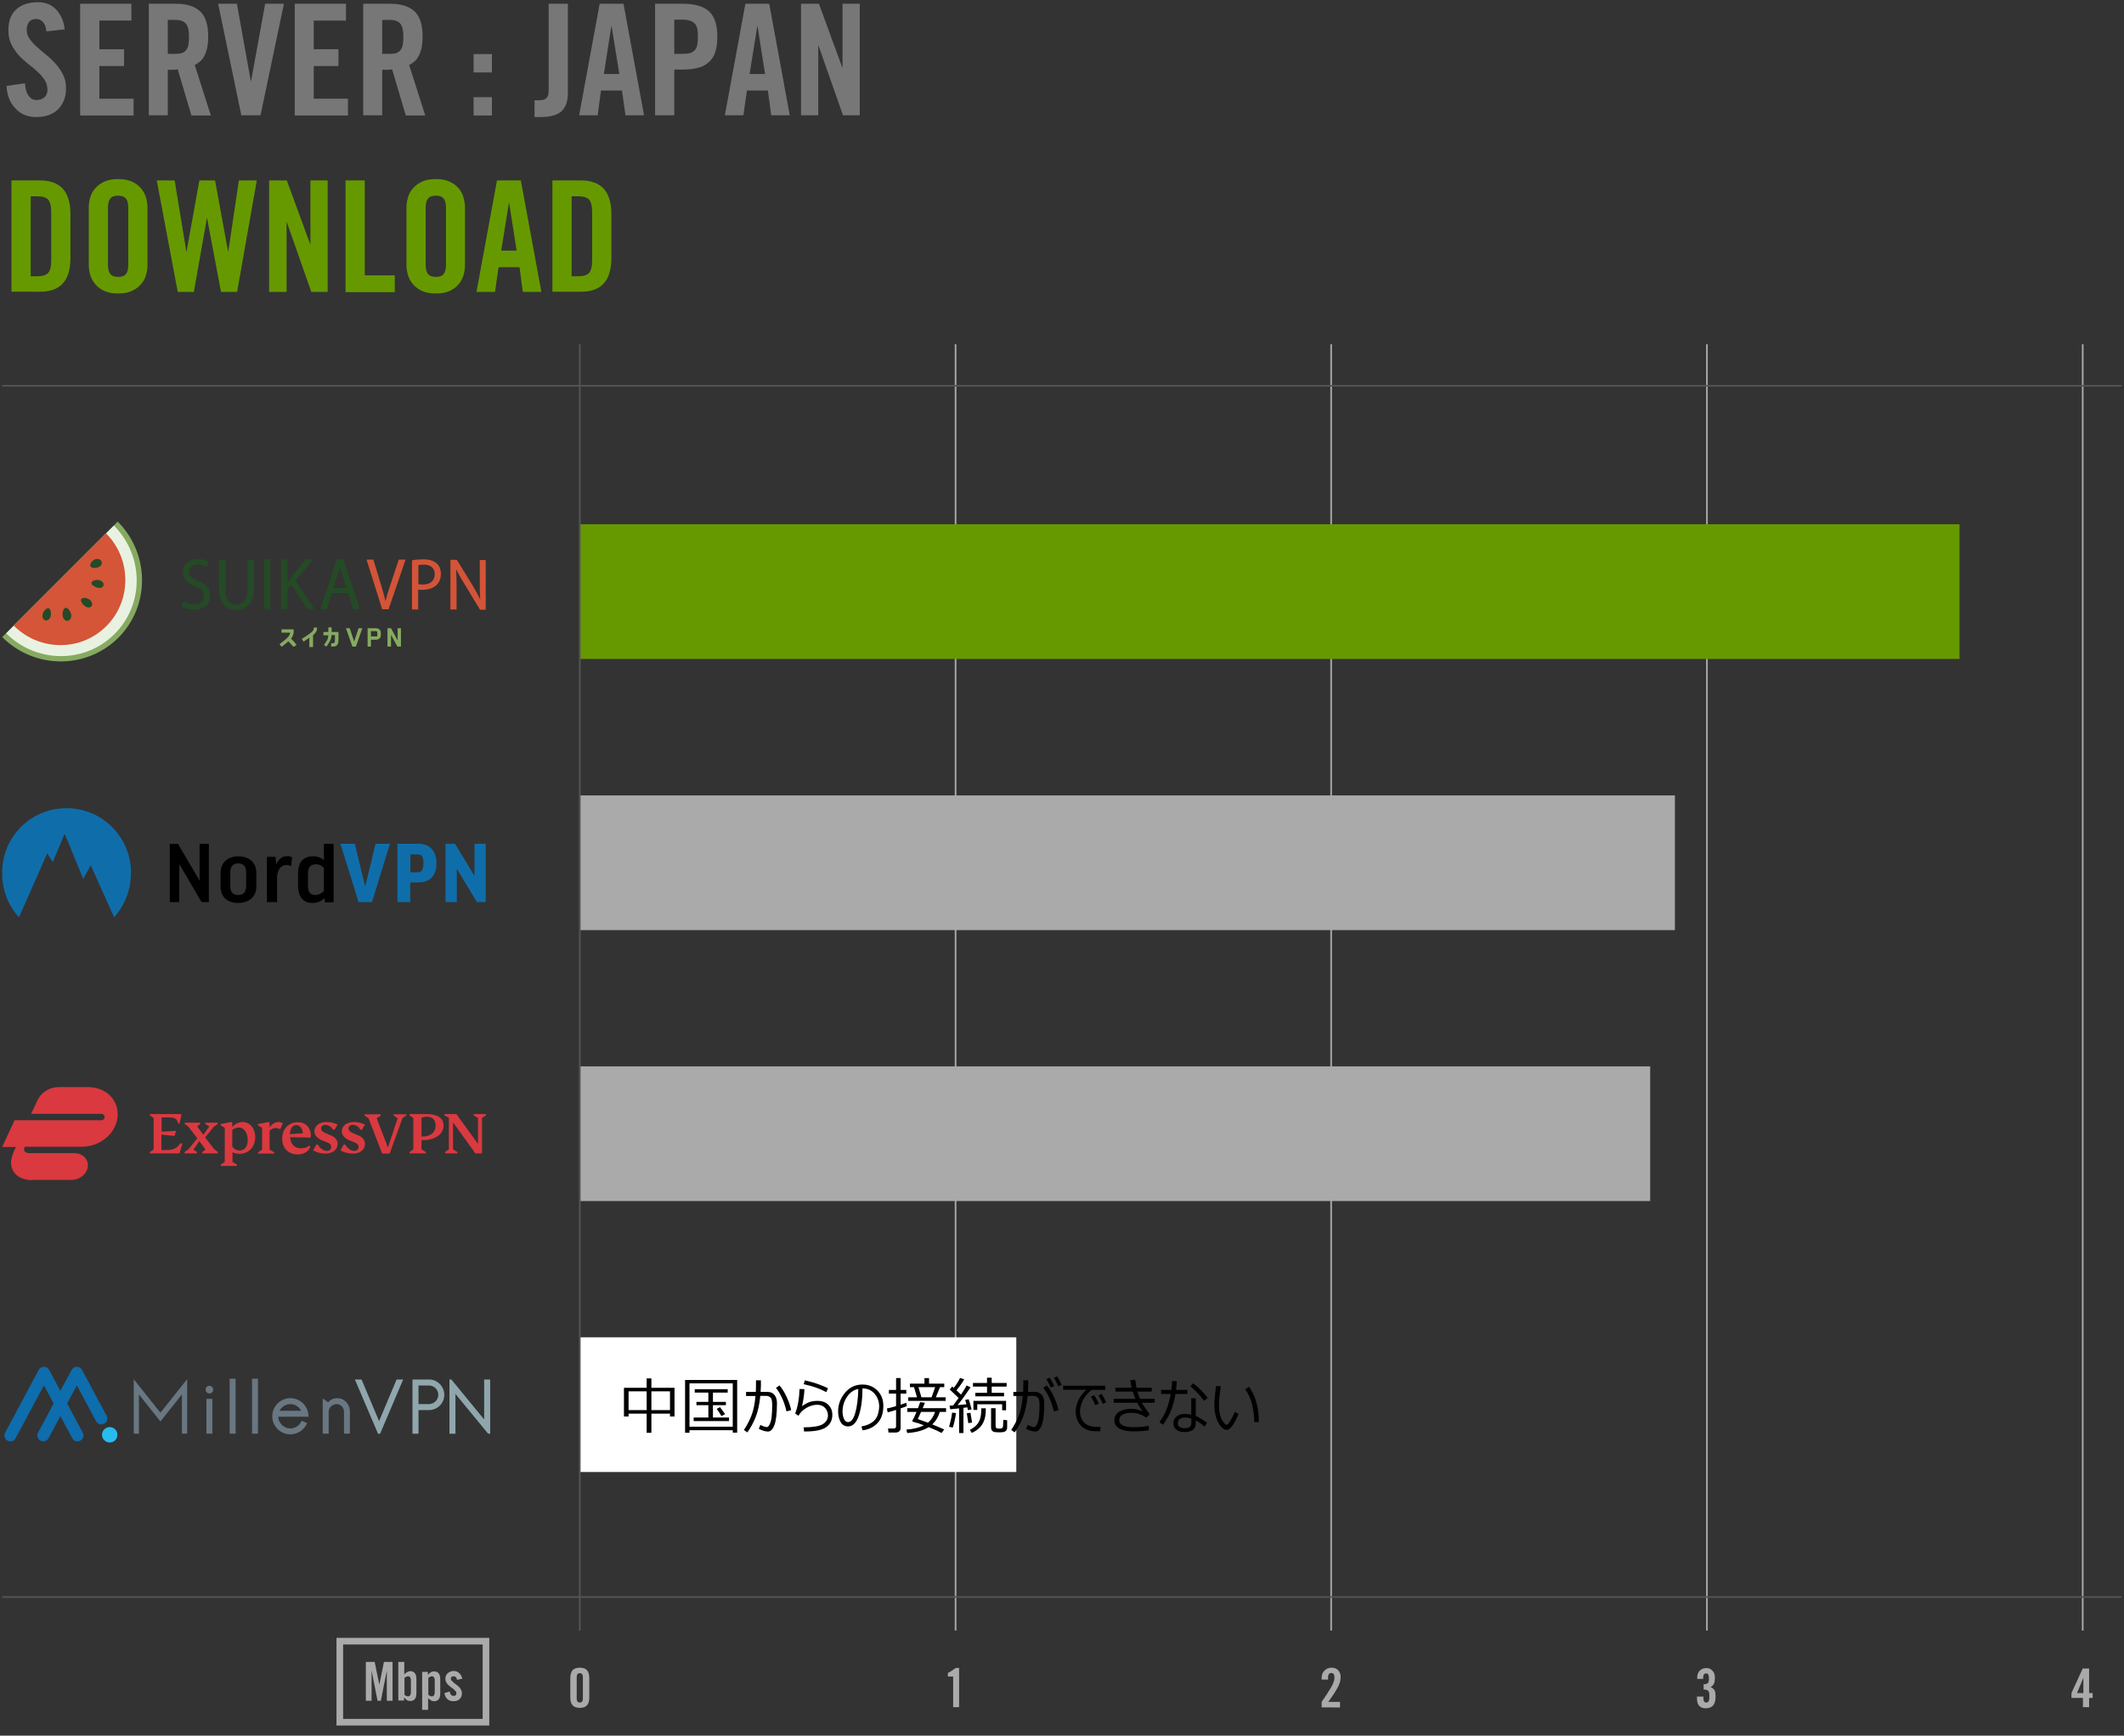 <?xml version="1.0" encoding="utf-8"?>
<!-- Generator: Adobe Illustrator 16.0.0, SVG Export Plug-In . SVG Version: 6.00 Build 0)  -->
<!DOCTYPE svg PUBLIC "-//W3C//DTD SVG 1.1//EN" "http://www.w3.org/Graphics/SVG/1.1/DTD/svg11.dtd">
<svg version="1.1" id="图层_1" xmlns="http://www.w3.org/2000/svg" xmlns:xlink="http://www.w3.org/1999/xlink" x="0px" y="0px"
	 width="962px" height="786px" viewBox="0 0 962 786" enable-background="new 0 0 962 786" xml:space="preserve">
<rect x="0" y="0" width="962" height="786" fill="#333333" stroke="none"/>
<path fill="#DA3940" d="M82.6,517.9l-1.3,4.398H67.9v-0.6l1.7-1.2v-14.2l-1.7-1.2v-0.6h14l0.3,0.3l-0.9,4h-0.6
	c-0.6-2.5-1.4-2.8-5.5-2.8h-2v6.5l6.4-0.4l0.1,0.102l-0.6,2.1l-0.2,0.101l-5.8-0.601v7h1.8c3.3,0,5-0.5,6.8-3.1L82.6,517.9z
	 M220,505.1l-1.7,1.2v15.8l-0.2,0.2h-2.8l-10.1-14v12.2l2,1.2v0.6h-5.6v-0.6l1.7-1.2v-14.3l-2-1.1V504.5h5.4l9.8,13.5v-11.7l-2-1.2
	v-0.6h5.6v0.6H220z M190.9,520.5l2,1.2v0.6h-7.4v-0.6l1.7-1.2v-14.2l-1.7-1.2v-0.6h7.5c5.2,0,7.9,1.8,7.9,5.2
	c0,3.898-3.8,6.6-9.4,6.6c-0.3,0-0.5,0-0.6,0V520.5z M184.1,505.1l-1.8,1.2l-5.8,16.102h-3.4l-6.2-16l-1.8-1.2V504.6h7.3v0.602
	l-1.8,1.2l5,13h0.2l4.3-13l-1.8-1.2V504.6h5.8V505.1z M190.9,514.7c4,0.1,6.4-1.8,6.4-5c0-2.602-1.4-4-4.1-4c-0.8,0-1.6,0.2-2.3,0.5
	V514.7L190.9,514.7z M115.6,514.9c0,4.5-3,7.6-7.1,7.6c-1.2,0-2.2-0.3-3.2-0.7v4.4l2,1.2v0.6H100v-0.6l1.8-1.2v-15.5l-1.8-1V509
	l4.7-0.9l0.5,0.302v2c1.1-1.4,2.9-2.302,4.7-2.302C113.2,508.1,115.6,511,115.6,514.9 M127,511.2h-0.6c-0.5-0.3-0.9-0.4-1.4-0.4
	c-1,0-2,0.4-2.9,1.2v8.6l2.1,1.2v0.602h-7.3V521.8l1.8-1.2V510.7l-1.8-1V509l4.7-0.9l0.5,0.302v2.198c0.9-1.5,2.5-2.5,4.1-2.5
	c0.7,0,1.4,0.2,1.9,0.602L127,511.2z M137.7,515.1c-1.9,0-4-0.1-6.3-0.1c0.3,3.2,2,5,4.9,5c1.7,0,2.8-0.4,3.7-1.2l0.6,0.5
	c-0.9,2.2-3,3.5-5.8,3.5c-4.2,0-7-2.898-7-7.2c0-4.198,2.8-7.398,7-7.398c2,0,3.4,0.6,4.5,1.8c1,1.2,1.6,2.8,1.5,4.8l-0.4,0.4
	C139.8,515.1,138.9,515.1,137.7,515.1 M143.3,518.3h0.6c1.1,1.8,2.7,2.9,4.1,2.9c1.2,0,2-0.7,2-1.7c0-1.2-0.7-1.8-2.4-2.4l-1.3-0.5
	c-2.4-0.898-3.9-2.398-3.9-4.3c0-2.398,2.2-4.2,5.5-4.2c1.9,0,3.7,0.5,5,1.2l-1.4,2.3h-0.6c-0.9-1.398-2.1-2.198-3.5-2.198
	c-1.2,0-2,0.698-2,1.6c0,1,0.7,1.6,2.9,2.5l1.4,0.6c2.2,0.802,3.2,2.2,3.2,3.9c0,2.7-2.2,4.4-5.5,4.4c-2,0-4.1-0.5-5.6-1.5
	L143.3,518.3z M155.7,518.3h0.6c1.1,1.8,2.7,2.9,4.1,2.9c1.2,0,2-0.7,2-1.7c0-1.2-0.7-1.8-2.4-2.4l-1.3-0.5
	c-2.4-0.898-3.9-2.398-3.9-4.3c0-2.398,2.2-4.2,5.5-4.2c1.9,0,3.7,0.5,5,1.2l-1.4,2.3h-0.6c-0.9-1.398-2.1-2.198-3.5-2.198
	c-1.2,0-2,0.698-2,1.6c0,1,0.7,1.6,2.9,2.5l1.4,0.6c2.2,0.802,3.2,2.2,3.2,3.9c0,2.7-2.2,4.4-5.5,4.4c-2,0-4.1-0.5-5.6-1.5
	L155.7,518.3z M92.9,515.1l4.2,5.4l1.6,1.2v0.6h-7.1v-0.6l1.5-1.102l-2.8-3.898l-2.7,3.898l1.6,1.102v0.6h-5.6v-0.6l1.7-1.2l4.1-5
	l-4.1-5.3l-1.6-1.2v-0.6h7v0.6l-1.4,1.1l2.8,3.802l2.7-3.802L93,509v-0.6h5.6v0.6l-1.7,1.2L92.9,515.1z M137.2,513.2
	c-0.3-2.5-1.5-3.7-3-3.7c-1.7,0-2.8,1.7-2.9,4.1L137.2,513.2z M112.2,516.4c0-3.102-1.5-5.802-4-5.802c-1,0-2,0.302-3,1.102v7.5
	c0.8,1.2,2,1.8,3.5,1.8C110.8,520.9,112.2,519.2,112.2,516.4 M14.6,534.4c-5.9,0-9.6-3.302-9.6-7.9c0-1.5,0.4-3.4,2.2-7.1H1
	L6.6,507.3h39.3c0.9,0,1.5-0.7,1.5-1.398c0-0.802-0.6-1.5-1.5-1.5H14.1l2.8-6c1.7-3.7,5.5-6.102,9.6-6.102h13.4
	c7.7,0,13.4,5.3,13.4,12.2c0,8.2-7.5,14.8-16.3,14.8H11.2c-0.8,1.602,0.1,2.9,2,2.9h20.6c3.4,0,6,2.399,6,5.5c0,3.5-3.4,6.6-7.3,6.6
	H14.6V534.4z"/>
<g>
	<path d="M80.6,382.1l9.8,16.7v-16.7h4.2v26.4h-3.3l-10.1-17.2v17.2h-4.3v-26.4H80.6L80.6,382.1z M116.1,401.5
		c0,4.1-2.8,7.4-8.2,7.4s-8-3.2-8-7.4v-6.3c0-4.1,2.8-7.4,8-7.4c5.4,0,8.2,3.2,8.2,7.4V401.5L116.1,401.5z M104.3,401.2
		c0,2.8,1.2,4.1,3.6,4.1c2.5,0,3.6-1.5,3.6-4.1V395.1c0-2.6-1.1-4.1-3.6-4.1s-3.6,1.5-3.6,4.1V401.2L104.3,401.2z M131.8,392.3
		c-0.6-0.4-1.2-0.6-1.9-0.6c-2.6,0-4.1,1.899-4.4,5.2v11.6h-4.6V388h3.9l0.3,3.4c1.2-2.6,2.9-3.7,5-3.7c0.8,0,1.5,0.1,2.2,0.6
		L131.8,392.3z M146.7,389.5v-7.4h4.4v26.5h-3.9l-0.3-1.898c-1.4,1.5-3.5,2.3-5.5,2.199c-4.1,0-6.4-3-6.4-7.699v-5.7
		c0-4.8,2.2-7.7,6.6-7.7C143.5,387.7,145.3,388.3,146.7,389.5L146.7,389.5z M146.7,393.2c-0.8-1.2-2.3-1.9-3.7-1.8
		c-2.4,0-3.5,1.4-3.5,4.3v5.5c0,2.8,1.1,4.1,3.3,4.1c1.5,0,2.9-0.7,3.9-1.899V393.2z"/>
	<path fill="#0F6EAA" d="M168.5,408.5h-6.1l-8.2-26.4h6.5l4.7,19.4l4.7-19.4h6.5L168.5,408.5L168.5,408.5z M180,382.1v26.4h5.8v-8.9
		h4c5,0,7.9-3.3,7.9-8.7c0-5.5-3-8.8-8.3-8.8H180L180,382.1z M189.2,395h-3.3v-8.1h3.3c1.8,0,2.6,1.1,2.6,4S191,395,189.2,395
		L189.2,395L189.2,395z M214.9,396.7v-14.6h5.1v26.4h-4l-9.1-15.1v15.1h-5.1v-26.4h4.3L214.9,396.7z M23.9,390.4l5.4-12.9l8.4,20.5
		l3.4-6.2L51.7,415.4c4.8-5.5,7.6-12.5,7.6-19.9c0.3-15.9-12.6-29.3-28.7-29.5C14.5,365.7,1.3,378.4,1,394.5v1.1
		C1,402.9,3.6,409.9,8.6,415.4l12.8-29L23.9,390.4L23.9,390.4z"/>
</g>
<g>
	<path fill="#244A26" d="M87.8,276.1c-2,0-4.2-0.6-5.4-1.4l-0.1-0.1l0.8-2.4l0.2,0.2c1.3,0.8,3,1.3,4.6,1.3c2.8,0,4.5-1.4,4.5-3.7
		c0-2.1-1.1-3.3-3.9-4.4c-3.8-1.4-5.7-3.6-5.7-6.4c0-3.6,2.9-6,7-6c2.7,0,4.2,0.8,4.6,1.1l0.2,0.1l-0.9,2.4l-0.2-0.2
		c-0.7-0.5-2.1-1-3.8-1c-2.8,0-4,1.6-4,3.2c0,1.9,1,3,4.1,4.3c3.9,1.6,5.5,3.6,5.5,6.7C95.3,273.6,92.3,276.1,87.8,276.1z"/>
	<path fill="#244A26" d="M106.8,276.2c-2.8,0-7.6-1.2-7.6-9.3v-13.5h2.9V267c0,4.4,1.7,6.8,4.9,6.8c3.3,0,5.1-2.4,5.1-6.8v-13.6h2.9
		v13.4C114.8,275,109.8,276.2,106.8,276.2z"/>
	<rect x="119.5" y="253.3" fill="#244A26" width="2.9" height="22.5"/>
	<path fill="#244A26" d="M139.1,275.8l-7.1-10.9l-1.8,2.1v8.8h-2.9v-22.5h2.9v10.4c0.5-0.7,1-1.4,1.4-1.9l6.8-8.5h3.5l-8,9.6
		l8.5,12.9H139.1z"/>
	<path fill="#244A26" d="M160,275.8l-2.4-7.2h-7.3l-2.3,7.2h-2.9l7.4-22.5h3.1l7.4,22.5H160z M157,266.3l-2.1-6.2
		c-0.4-1.2-0.7-2.4-1-3.4c-0.3,1.1-0.6,2.2-0.9,3.3l-2.1,6.3H157L157,266.3z"/>
	<path fill="#D35438" d="M173.1,275.9l-7.1-22.5h3.1l3.4,11.2c0.7,2.3,1.5,5,2.1,7.6c0.5-2.1,1.2-4.5,2.3-7.6l3.7-11.2h3.1
		l-7.7,22.5H173.1z"/>
	<path fill="#D35438" d="M186.6,275.9v-22.2h0.2c1.6-0.3,3.3-0.4,5-0.4c7.2,0,7.9,4.6,7.9,6.5c0,5.4-4.3,7.3-8.3,7.3
		c-0.8,0-1.4,0-2-0.1v9h-2.8V275.9L186.6,275.9z M189.4,264.5c0.5,0.1,1.2,0.2,2.1,0.2c3.4,0,5.4-1.7,5.4-4.7c0-2.7-1.8-4.3-5-4.3
		c-1.2,0-2,0.1-2.4,0.2v8.6H189.4z"/>
	<path fill="#D35438" d="M217.3,275.9l-7.1-11.7c-1.3-2.1-2.6-4.3-3.6-6.5c0.1,2.4,0.2,4.8,0.2,8.3v10H204v-22.5h2.9l7.2,11.7
		c1.2,2,2.4,4.1,3.4,6.3c-0.2-2.8-0.2-5.2-0.2-8.1v-9.8h2.7v22.5h-2.7V275.9z"/>
	<g>
		<path fill="#86AA61" d="M1,288.5c14.6,14.6,38.1,14.7,52.6,0.3c14.4-14.4,14.3-38-0.3-52.6L1,288.5z"/>
		<path fill="#E9F2E1" d="M2.8,286.8c13.6,13.6,35.6,13.8,49.1,0.3s13.3-35.4-0.3-49.1L2.8,286.8z"/>
		<path fill="#D45538" d="M6.2,283.3c11.7,11.7,30.5,11.8,42,0.2c11.5-11.5,11.4-30.4-0.2-42L6.2,283.3z"/>
		<path fill="#244A26" d="M37.3,273.3c-0.3-0.7-1.1-1.4-0.3-2.2c0.8-0.8,3.6-0.1,4.3,1.2c0.6,1,0.7,2-0.3,2.6
			C39.9,275.5,38.3,274.7,37.3,273.3z"/>
		<path fill="#244A26" d="M28.5,276.9c0.3-0.7,0.4-1.8,1.6-1.6c1.1,0.1,2.6,2.8,2.1,4.3c-0.4,1.1-1.1,1.8-2.4,1.4
			C28.6,280.5,28,278.7,28.5,276.9z"/>
		<path fill="#244A26" d="M20.3,276.3c0.6-0.4,1.1-1.3,2-0.7c1,0.7,1.1,3.8-0.1,4.8c-0.9,0.7-1.8,0.9-2.6-0.2
			C18.9,279.2,19.2,277.5,20.3,276.3z"/>
		<path fill="#244A26" d="M42.8,265.6c-0.6-0.5-1.6-0.8-1.3-1.8c0.2-1,2.9-1.7,4.2-0.8c1,0.6,1.6,1.5,1,2.5
			C46.2,266.4,44.4,266.5,42.8,265.6z"/>
		<path fill="#244A26" d="M43,257.2c-0.8-0.1-1.7,0.1-2.1-1c-0.3-1.1,1.5-3.1,3-3.1c1.2,0,2.1,0.5,2.2,1.8
			C46.2,256.2,44.7,257.1,43,257.2z"/>
	</g>
	<g>
		<path fill="#86AA61" d="M132.6,292.6c-0.3-0.4-0.9-1.1-2-2.2c-0.7,0.7-1.6,1.4-2.8,2.3l-0.3,0.2l-0.9-1.2l0.3-0.2
			c3.6-2.7,4.4-3.7,4.5-5h-3.9V285h5.5v1.1c0,1.2-0.4,2.1-1.2,3.1c1.2,1.2,1.9,2,2.2,2.4l0.3,0.4l-1.2,0.9L132.6,292.6z"/>
		<path fill="#86AA61" d="M140.1,293.1v-4.3c-0.5,0.3-1.1,0.7-1.8,1.2l-0.8,0.6l-0.8-1.3l1.1-0.7c2.8-1.8,4.3-2.8,4.3-4v-0.4h1.5
			v0.4c0,1.1-0.5,2-1.8,3v5.4h-1.7V293.1z"/>
		<path fill="#86AA61" d="M146.7,292.1l0.3-0.4c1.4-2.1,1.6-2.5,1.7-4h-2.2v-1.5h2.2v-2.1h1.5v2.1h3.1v3.4c0,0.9-0.1,1.3-0.2,1.7
			c-0.4,1.4-1.5,1.5-2.7,1.5H150v-1.5h0.4c1,0,1.1-0.2,1.2-0.5c0.1-0.2,0.1-0.5,0.1-1.3v-1.9h-1.6c0,1.9-0.5,2.5-1.9,4.7l-0.3,0.5
			L146.7,292.1z"/>
		<polygon fill="#86AA61" points="159.6,292.8 156.7,284.5 158.4,284.5 160.4,290.5 162.4,284.5 164.1,284.5 161.2,292.8 		"/>
		<path fill="#86AA61" d="M166.5,292.8v-8.3h3.7c1.4,0,2.3,0.8,2.3,2.1v0.9c0,1.3-0.8,2.2-2.3,2.2H168v3.1H166.5L166.5,292.8z
			 M170.2,288.3c0.5,0,0.7-0.2,0.7-0.8v-0.9c0-0.5-0.2-0.8-0.7-0.8H168v2.4h2.2V288.3z"/>
		<polygon fill="#86AA61" points="180,292.8 177.1,287.5 177.1,292.8 175.5,292.8 175.5,284.5 177.1,284.5 180.1,290 180.1,284.5 
			181.6,284.5 181.6,292.8 		"/>
	</g>
</g>
<line fill="none" stroke="#AAAAAA" stroke-width="0.75" stroke-miterlimit="10" x1="432.8" y1="155.9" x2="432.8" y2="738.4"/>
<line fill="none" stroke="#AAAAAA" stroke-width="0.75" stroke-miterlimit="10" x1="602.9" y1="155.9" x2="602.9" y2="738.4"/>
<line fill="none" stroke="#AAAAAA" stroke-width="0.75" stroke-miterlimit="10" x1="773.1" y1="155.9" x2="773.1" y2="738.4"/>
<line fill="none" stroke="#AAAAAA" stroke-width="0.75" stroke-miterlimit="10" x1="943.3" y1="155.9" x2="943.3" y2="738.4"/>
<line fill="none" stroke="#555555" stroke-width="0.75" stroke-miterlimit="10" x1="961" y1="723.2" x2="1" y2="723.2"/>
<rect x="262.6" y="237.4" fill="#669900" width="624.9" height="61"/>
<rect x="262.6" y="360.2" fill="#AAAAAA" width="496" height="61"/>
<rect x="262.6" y="482.9" fill="#AAAAAA" width="484.8" height="61"/>
<rect x="262.6" y="605.6" fill="#FFFFFF" width="197.7" height="61"/>
<g>
	<g>
		<path fill="#AAAAAA" d="M258.3,760.1c0-1.698,0.3-2.898,1-3.698c0.7-0.802,1.8-1.2,3.3-1.2s2.6,0.398,3.3,1.2c0.7,0.8,1,2,1,3.698
			v8.4c0,1.7-0.3,2.9-1,3.7c-0.7,0.8-1.8,1.2-3.3,1.2s-2.6-0.4-3.3-1.2c-0.7-0.8-1-2-1-3.7V760.1z M264,759.4
			c0-1.102-0.5-1.7-1.4-1.7s-1.4,0.6-1.4,1.7v9.898c0,1.102,0.5,1.7,1.4,1.7s1.4-0.6,1.4-1.7V759.4z"/>
	</g>
</g>
<g>
	<g>
		<path fill="#AAAAAA" d="M431.7,759.2h-2.4V757.6c0.7-0.3,1.3-0.698,1.9-1.1c0.6-0.4,1.2-0.8,1.7-1.2h1.5v17.8h-2.7V759.2z"/>
	</g>
</g>
<g>
	<g>
		<path fill="#AAAAAA" d="M598.6,773.1V770.7c0.9-1.4,1.802-2.602,2.5-3.7c0.7-1.1,1.302-2.1,1.802-2.9
			c0.5-0.898,0.898-1.699,1.1-2.398c0.3-0.7,0.4-1.4,0.4-2.102c0-0.7-0.102-1.199-0.4-1.5c-0.2-0.3-0.6-0.5-1-0.5
			c-0.5,0-0.9,0.2-1.1,0.5c-0.2,0.301-0.4,0.801-0.4,1.301v1.199h-2.9v-0.8c0-0.6,0.102-1.2,0.302-1.8c0.198-0.6,0.5-1,0.898-1.4
			c0.4-0.398,0.8-0.699,1.4-1c0.6-0.199,1.2-0.398,1.898-0.398c0.602,0,1.2,0.1,1.7,0.3s0.9,0.5,1.3,0.899
			c0.4,0.399,0.602,0.801,0.802,1.301c0.198,0.5,0.3,1,0.3,1.5c0,0.699-0.102,1.398-0.2,2c-0.1,0.699-0.4,1.398-0.8,2.3
			c-0.4,0.899-1,1.8-1.7,3c-0.7,1.1-1.7,2.5-2.9,4.2h5.302v2.5H598.6V773.1z"/>
	</g>
</g>
<g>
	<g>
		<path fill="#AAAAAA" d="M771.5,768v1.2c0,0.6,0.1,1,0.3,1.3s0.602,0.5,1,0.5c0.4,0,0.8-0.2,1-0.5s0.4-0.9,0.4-1.6V767.6
			c0-1-0.2-1.6-0.602-2c-0.398-0.3-1.1-0.5-2-0.5V762.7c0.4,0,0.802,0,1.102-0.102c0.3-0.1,0.6-0.198,0.8-0.398s0.3-0.5,0.4-0.8
			c0.1-0.302,0.1-0.802,0.1-1.302c0-0.8-0.1-1.398-0.3-1.8c-0.2-0.398-0.5-0.5-0.9-0.5c-0.398,0-0.8,0.102-1,0.4
			s-0.398,0.7-0.398,1.399v0.699h-2.7v-0.8c0-0.6,0.1-1.1,0.3-1.6s0.4-0.9,0.8-1.301c0.4-0.399,0.8-0.601,1.3-0.899
			c0.5-0.2,1.102-0.3,1.802-0.3c0.6,0,1.198,0.1,1.698,0.398c0.5,0.301,0.9,0.602,1.2,1c0.3,0.4,0.602,0.9,0.7,1.4
			c0.2,0.5,0.2,1.1,0.2,1.7c0,1-0.102,1.8-0.4,2.5c-0.2,0.6-0.8,1.1-1.5,1.6c0.4,0.2,0.8,0.5,1.102,0.7c0.3,0.3,0.5,0.6,0.698,0.899
			c0.2,0.301,0.302,0.699,0.302,1.199c0.1,0.4,0.1,1,0.1,1.602c0,1.8-0.4,3.1-1.1,3.898c-0.7,0.801-1.802,1.301-3.302,1.301
			c-1.3,0-2.198-0.301-2.898-1s-1.102-1.801-1.102-3.301v-1h2.9L771.5,768L771.5,768z"/>
	</g>
</g>
<g>
	<g>
		<path fill="#AAAAAA" d="M943.5,768.9h-5.3v-2.2l5.1-11.102h2.9V766.7h1.6v2.2h-1.6v4.198h-2.8V768.9H943.5z M943.6,766.7v-6.9l0,0
			l-2.898,6.9H943.6z"/>
	</g>
</g>
<line fill="none" stroke="#555555" stroke-width="0.75" stroke-miterlimit="10" x1="262.6" y1="155.9" x2="262.6" y2="738.4"/>
<line fill="none" stroke="#555555" stroke-width="0.75" stroke-miterlimit="10" x1="961" y1="174.7" x2="1" y2="174.7"/>
<g>
	<g>
		<path fill="#777777" d="M21,14.2c-0.1-1.1-0.3-2-0.6-2.7c-0.3-0.7-0.7-1.3-1.1-1.7c-0.4-0.4-0.9-0.7-1.4-0.9
			c-0.5-0.2-1-0.3-1.5-0.3c-1.4,0-2.5,0.4-3.2,1.3c-0.7,0.9-1.1,2.1-1.1,3.7c0,1.4,0.4,2.8,1.3,4c0.9,1.2,1.9,2.4,3.3,3.6
			c1.3,1.2,2.7,2.4,4.3,3.7c1.5,1.2,3,2.6,4.3,4.1c1.3,1.5,2.4,3.1,3.3,4.9c0.9,1.8,1.3,3.8,1.3,6.1c0,2.1-0.3,4-1,5.6
			c-0.7,1.6-1.6,3-2.8,4.1c-1.2,1.1-2.6,1.9-4.3,2.5c-1.7,0.6-3.6,0.8-5.6,0.8s-3.8-0.4-5.4-1.1c-1.6-0.7-2.9-1.8-4-3
			C5.5,47.5,4.6,46,4,44.3c-0.6-1.7-1-3.5-1-5.4l8.3-1.2c0.2,2.6,0.7,4.5,1.7,5.7c0.9,1.3,2.1,1.9,3.5,1.9c1.5,0,2.7-0.4,3.6-1.2
			c0.9-0.8,1.4-1.9,1.4-3.4c0-1.7-0.4-3.2-1.3-4.5c-0.9-1.3-1.9-2.6-3.3-3.8c-1.3-1.2-2.7-2.4-4.3-3.6c-1.5-1.2-3-2.5-4.3-4
			c-1.2-1.4-2.3-3-3.2-4.8s-1.3-3.9-1.3-6.4c0-4.1,1.2-7.2,3.5-9.3C9.7,2.1,13,1,17.3,1C19,1,20.6,1.3,22,1.9s2.6,1.5,3.6,2.6
			s1.8,2.4,2.5,3.9c0.6,1.5,1,3.1,1.2,4.9L21,14.2z"/>
		<path fill="#777777" d="M36.3,52.2V1.7h23.2v7.6H45v13h11.2v7.6H45v14.8h15.5v7.6H36.3V52.2z"/>
		<path fill="#777777" d="M76.1,52.2h-8.7V1.7h12.2c4.9,0,8.5,1.1,11,3.4c2.5,2.3,3.7,6.1,3.7,11.5c0,2.1-0.2,3.8-0.5,5.3
			c-0.4,1.4-0.8,2.7-1.4,3.7s-1.2,1.8-2,2.4c-0.7,0.6-1.5,1.1-2.2,1.4l7.3,22.9h-8.8l-6.2-20.9c-0.6,0.1-1.2,0.2-2.1,0.2
			c-0.8,0-1.6,0-2.4,0v20.6H76.1z M76.1,24.4h3.1c1.2,0,2.2-0.1,3-0.3c0.8-0.2,1.5-0.7,2-1.3c0.5-0.6,0.9-1.4,1.1-2.4
			c0.2-1,0.3-2.3,0.3-3.7c0-3-0.5-5-1.5-6.1S81.5,9,79.1,9H76v15.4H76.1z"/>
		<path fill="#777777" d="M120.1,1.7h8.5L118,52.2h-8.7L98.8,1.7h8.5l6.3,35.1h0.1L120.1,1.7z"/>
		<path fill="#777777" d="M133.5,52.2V1.7h23.2v7.6h-14.6v13h11.2v7.6h-11.2v14.8h15.5v7.6h-24.1V52.2z"/>
		<path fill="#777777" d="M173.2,52.2h-8.7V1.7h12.2c4.9,0,8.5,1.1,11,3.4c2.5,2.3,3.7,6.1,3.7,11.5c0,2.1-0.2,3.8-0.5,5.3
			c-0.4,1.4-0.8,2.7-1.4,3.7s-1.2,1.8-2,2.4c-0.7,0.6-1.5,1.1-2.2,1.4l7.3,22.9h-8.8l-6.2-20.9c-0.6,0.1-1.2,0.2-2.1,0.2
			c-0.8,0-1.6,0-2.4,0v20.6H173.2z M173.2,24.4h3.1c1.2,0,2.2-0.1,3-0.3c0.8-0.2,1.5-0.7,2-1.3c0.5-0.6,0.9-1.4,1.1-2.4
			c0.2-1,0.3-2.3,0.3-3.7c0-3-0.5-5-1.5-6.1s-2.6-1.6-5-1.6h-3.1v15.4H173.2z"/>
		<path fill="#777777" d="M214.5,32.8v-8.3h8.3v8.3H214.5z M214.5,52.2V44h8.3v8.3h-8.3V52.2z"/>
		<path fill="#777777" d="M242.2,45.4h1.8c1.7,0,2.9-0.3,3.5-1c0.7-0.7,1-1.8,1-3.1V1.7h8.7v40.5c0,1.6-0.2,3.1-0.6,4.4
			c-0.4,1.3-1,2.4-1.9,3.4c-0.9,1-2.2,1.7-3.7,2.2c-1.6,0.5-3.6,0.8-6,0.8h-2.9v-7.6H242.2z"/>
		<path fill="#777777" d="M270.7,52.2h-8.4l9.3-50.5h10.8l9.3,50.5h-8.4L281.7,41h-9.5L270.7,52.2z M273.5,33.5h7L277,11.8h-0.1
			L273.5,33.5z"/>
		<path fill="#777777" d="M296.7,52.2V1.7h12.5c5.398,0,9.3,1.1,11.898,3.4c2.5,2.3,3.802,6.1,3.802,11.5c0,2.7-0.302,5-0.9,6.9
			s-1.6,3.4-2.9,4.6c-1.3,1.2-2.898,2.1-4.898,2.6s-4.3,0.8-7,0.8h-3.8v20.7H296.7z M305.4,24.4h3.398c1.4,0,2.602-0.1,3.5-0.3
			c1-0.2,1.7-0.7,2.3-1.3c0.602-0.6,1-1.4,1.2-2.4s0.3-2.3,0.3-3.7c0-1.5-0.1-2.7-0.3-3.7s-0.6-1.8-1.2-2.4
			c-0.6-0.6-1.398-1-2.3-1.3c-1-0.3-2.1-0.4-3.5-0.4H305.4V24.4z"/>
		<path fill="#777777" d="M336.7,52.2h-8.4l9.3-50.5H348.4l9.3,50.5h-8.4L347.8,41h-9.5L336.7,52.2z M339.5,33.5h7l-3.4-21.7H343
			L339.5,33.5z"/>
		<path fill="#777777" d="M362.8,52.2V1.7h8.102l10.6,28.9h0.1V1.7h7.802v50.5H381.8l-11.1-31.6H370.6v31.6H362.8z"/>
	</g>
</g>
<g>
	<g>
		<path fill="#669900" d="M5.2,81.7h12.9c4.5,0,7.9,1.2,10.3,3.7c2.3,2.5,3.5,6.3,3.5,11.5v20c0,5.2-1.2,9.1-3.5,11.5
			c-2.3,2.5-5.7,3.7-10.3,3.7H5.2V81.7z M13.9,125.1h3c2.3,0,4-0.5,4.9-1.5c0.9-1,1.4-2.9,1.4-5.5V95.9c0-2.7-0.5-4.5-1.4-5.5
			c-0.9-1-2.5-1.5-4.9-1.5h-3V125.1z"/>
		<path fill="#669900" d="M40.2,94c0-1.8,0.3-3.5,0.8-5c0.5-1.6,1.4-3,2.5-4.1c1.1-1.2,2.5-2.1,4.1-2.8c1.7-0.7,3.6-1,5.9-1
			s4.3,0.3,5.9,1c1.7,0.7,3,1.6,4.1,2.8c1.1,1.2,1.9,2.5,2.5,4.1c0.5,1.6,0.8,3.3,0.8,5v26c0,1.8-0.3,3.5-0.8,5
			c-0.5,1.6-1.4,3-2.5,4.1c-1.1,1.2-2.5,2.1-4.1,2.8c-1.7,0.7-3.6,1-5.9,1s-4.3-0.3-5.9-1c-1.7-0.7-3-1.6-4.1-2.8
			c-1.1-1.2-1.9-2.5-2.5-4.1c-0.5-1.6-0.8-3.3-0.8-5V94z M48.9,119.8c0,1.9,0.3,3.3,1,4.2c0.7,0.9,1.9,1.4,3.6,1.4
			c1.8,0,3-0.5,3.6-1.4c0.7-0.9,1-2.3,1-4.2V94.2c0-1.9-0.3-3.3-1-4.2c-0.7-0.9-1.9-1.4-3.6-1.4c-1.8,0-3,0.5-3.6,1.4
			c-0.7,0.9-1,2.3-1,4.2V119.8z"/>
		<path fill="#669900" d="M90.3,81.7h7.1l5.9,32.2h0.1l4.8-32.2h8.1l-8.9,50.5h-7.3l-6.3-33.4h-0.1l-5.9,33.4h-7.3L71,81.7h8.1
			l5.3,32.2h0.1L90.3,81.7z"/>
		<path fill="#669900" d="M121.9,132.2V81.7h8l10.6,28.9h0.1V81.7h7.8v50.5H141l-11.1-31.6h-0.1v31.6H121.9z"/>
		<path fill="#669900" d="M156.5,132.2V81.7h8.7v43h13.6v7.6h-22.3V132.2z"/>
		<path fill="#669900" d="M184.1,94c0-1.8,0.3-3.5,0.8-5c0.5-1.6,1.4-3,2.5-4.1c1.1-1.2,2.5-2.1,4.1-2.8c1.6-0.7,3.6-1,5.9-1
			c2.3,0,4.3,0.3,5.9,1c1.6,0.7,3,1.6,4.1,2.8c1.1,1.2,1.9,2.5,2.4,4.1s0.8,3.3,0.8,5v26c0,1.8-0.3,3.5-0.8,5
			c-0.5,1.6-1.4,3-2.4,4.1c-1.1,1.2-2.5,2.1-4.1,2.8c-1.7,0.7-3.6,1-5.9,1c-2.3,0-4.3-0.3-5.9-1c-1.7-0.7-3-1.6-4.1-2.8
			c-1.1-1.2-1.9-2.5-2.5-4.1c-0.5-1.6-0.8-3.3-0.8-5V94z M192.8,119.8c0,1.9,0.3,3.3,1,4.2c0.7,0.9,1.9,1.4,3.6,1.4
			c1.8,0,3-0.5,3.6-1.4c0.7-0.9,1-2.3,1-4.2V94.2c0-1.9-0.3-3.3-1-4.2s-1.9-1.4-3.6-1.4c-1.8,0-3,0.5-3.6,1.4c-0.7,0.9-1,2.3-1,4.2
			V119.8z"/>
		<path fill="#669900" d="M224.2,132.2h-8.4l9.3-50.5h10.8l9.3,50.5h-8.4l-1.5-11.2h-9.5L224.2,132.2z M227,113.5h7l-3.4-21.7h-0.1
			L227,113.5z"/>
		<path fill="#669900" d="M250.2,81.7h12.9c4.5,0,7.9,1.2,10.3,3.7c2.3,2.5,3.5,6.3,3.5,11.5v20c0,5.2-1.2,9.1-3.5,11.5
			c-2.3,2.5-5.7,3.7-10.3,3.7h-12.9V81.7z M258.9,125.1h3c2.3,0,4-0.5,4.9-1.5c0.9-1,1.4-2.9,1.4-5.5V95.9c0-2.7-0.5-4.5-1.4-5.5
			c-0.9-1-2.5-1.5-4.9-1.5h-3V125.1z"/>
	</g>
</g>
<g>
	<g>
		<g>
			<path fill="#AAAAAA" d="M177.8,752.6V770.2h-2.6v-13.7l0,0l-2.7,13.7H171l-2.7-13.7l0,0v13.7h-2.6V752.6h4l2.1,10.302l0,0
				l2.1-10.302H177.8z"/>
			<path fill="#AAAAAA" d="M180.4,770.2V752.6h2.7v5.602c0.3-0.2,0.5-0.4,0.7-0.602c0.2-0.198,0.4-0.3,0.6-0.398
				c0.2-0.102,0.4-0.2,0.7-0.3c0.2-0.102,0.5-0.102,0.8-0.102c0.9,0,1.5,0.3,2,0.9c0.5,0.6,0.7,1.5,0.7,2.7v6.3
				c0,1.2-0.2,2.1-0.7,2.7c-0.5,0.6-1.2,0.898-2,0.898c-0.7,0-1.2-0.1-1.6-0.398c-0.4-0.302-0.8-0.7-1.3-1.2l0,0v1.399h-2.6V770.2
				L180.4,770.2z M183.2,767.5c0.3,0.2,0.5,0.4,0.8,0.5c0.2,0.1,0.5,0.2,0.8,0.2c0.2,0,0.3,0,0.5-0.102c0.2-0.1,0.3-0.198,0.4-0.3
				c0.1-0.2,0.2-0.398,0.3-0.6c0.1-0.3,0.1-0.601,0.1-1.101v-4.899c0-0.4,0-0.8-0.1-1.101s-0.2-0.5-0.3-0.601
				c-0.1-0.2-0.3-0.3-0.4-0.3c-0.1,0-0.3-0.101-0.5-0.101c-0.3,0-0.5,0.101-0.8,0.199c-0.2,0.102-0.5,0.301-0.8,0.5V767.5z"/>
			<path fill="#AAAAAA" d="M193.8,757.1v1.4l0,0c0.5-0.6,0.9-1,1.3-1.2c0.4-0.3,0.9-0.398,1.6-0.398c0.9,0,1.5,0.3,2,0.898
				c0.5,0.602,0.7,1.5,0.7,2.7v6.3c0,1.2-0.2,2.102-0.7,2.7s-1.2,0.9-2,0.9c-0.3,0-0.6,0-0.8-0.102c-0.2-0.1-0.5-0.1-0.7-0.3
				c-0.2-0.1-0.4-0.3-0.6-0.4c-0.2-0.198-0.5-0.398-0.7-0.6v5.3h-2.7v-17.2L193.8,757.1L193.8,757.1z M194,767.5
				c0.3,0.2,0.5,0.4,0.8,0.5c0.2,0.1,0.5,0.2,0.8,0.2c0.2,0,0.3,0,0.5-0.102c0.2-0.1,0.3-0.198,0.4-0.3c0.1-0.2,0.2-0.398,0.3-0.6
				c0.1-0.3,0.1-0.601,0.1-1.101v-4.899c0-0.4,0-0.8-0.1-1.101c-0.1-0.301-0.2-0.5-0.3-0.601c-0.1-0.2-0.3-0.3-0.4-0.3
				s-0.3-0.101-0.5-0.101c-0.3,0-0.5,0.101-0.8,0.199c-0.2,0.102-0.5,0.301-0.8,0.5V767.5z"/>
			<path fill="#AAAAAA" d="M207,760.7c-0.2-1.102-0.7-1.602-1.6-1.602c-0.4,0-0.6,0.102-0.9,0.302c-0.2,0.198-0.3,0.398-0.3,0.8
				c0,0.398,0.1,0.7,0.4,0.898c0.3,0.302,0.6,0.602,0.9,0.9c0.4,0.3,0.8,0.6,1.2,0.9c0.4,0.3,0.8,0.699,1.2,1
				c0.4,0.398,0.7,0.8,0.9,1.3c0.3,0.5,0.4,1.1,0.4,1.7c0,0.6-0.1,1.1-0.3,1.5c-0.2,0.398-0.5,0.8-0.8,1.1c-0.3,0.3-0.7,0.5-1.2,0.7
				c-0.5,0.1-1,0.2-1.5,0.2c-1.2,0-2.1-0.301-2.8-1c-0.7-0.602-1.1-1.5-1.3-2.7l2.4-0.7c0.1,0.6,0.2,1,0.5,1.4
				c0.3,0.398,0.7,0.6,1.3,0.6c0.4,0,0.6-0.1,0.9-0.3c0.2-0.2,0.3-0.5,0.3-0.9c0-0.398-0.1-0.7-0.4-1c-0.3-0.3-0.6-0.6-0.9-0.898
				c-0.3-0.302-0.8-0.602-1.2-0.9c-0.4-0.3-0.8-0.6-1.2-1s-0.7-0.8-0.9-1.2c-0.3-0.5-0.4-1-0.4-1.6c0-0.5,0.1-1,0.3-1.4
				c0.2-0.398,0.4-0.8,0.8-1.1c0.3-0.3,0.7-0.5,1.2-0.7c0.4-0.2,0.9-0.3,1.4-0.3c1.1,0,1.9,0.3,2.6,1c0.7,0.6,1.1,1.5,1.4,2.5
				L207,760.7z"/>
		</g>
	</g>
	<rect x="153.9" y="743.2" fill="none" stroke="#AAAAAA" stroke-width="3" stroke-miterlimit="10" width="66.2" height="36.7"/>
</g>
<g>
	<polygon fill="#8FA7AC" points="171.687,643.558 163.819,624.842 163.754,624.702 160.733,624.702 171.153,649.108 
		171.214,649.248 172.167,649.248 182.469,625.027 182.606,624.702 179.627,624.702 	"/>
	<path fill="#8FA7AC" d="M194.285,624.702h-7.46v24.546h2.718v-10.694h4.742c3.829,0,6.945-3.097,6.945-6.91
		c0-3.812-3.116-6.948-6.945-6.948V624.702z M194.285,635.836h-4.742v-8.416h4.742c2.332,0,4.231,1.899,4.231,4.226
		C198.516,633.975,196.616,635.836,194.285,635.836z"/>
	<polygon fill="#8FA7AC" points="206.277,631.241 221.013,649.162 221.081,649.248 222.007,649.248 222.007,624.702 
		219.287,624.702 219.287,642.8 204.492,624.783 204.419,624.702 203.56,624.702 203.56,649.248 206.277,649.248 	"/>
	<polygon fill="#687781" points="60.567,624.555 60.567,649.229 62.919,649.229 62.919,631.476 72.645,643.71 82.409,631.468 
		82.409,649.229 84.771,649.229 84.771,624.555 72.645,639.726 	"/>
	<g>
		<path fill="#687781" d="M94.834,627.55c-0.957,0-1.742,0.775-1.742,1.733c0,0.961,0.785,1.742,1.742,1.742
			c0.956,0,1.738-0.781,1.738-1.742C96.572,628.325,95.794,627.55,94.834,627.55z"/>
		<rect x="93.487" y="633.481" fill="#687781" width="2.701" height="15.749"/>
	</g>
	<rect x="104.016" y="624.349" fill="#687781" width="2.702" height="24.883"/>
	<rect x="114.154" y="624.349" fill="#687781" width="2.691" height="24.883"/>
	<path fill="#687781" d="M139.71,641.325c-0.018-4.503-3.696-8.169-8.197-8.169c-4.502,0-8.208,3.679-8.208,8.198
		c0,4.521,3.682,8.197,8.208,8.197c3.208,0,6.215-1.949,7.48-4.854l0.096-0.222l-2.475-1.084l-0.097,0.218
		c-0.86,1.944-2.869,3.254-5.001,3.254c-1.465,0-2.843-0.579-3.888-1.622c-0.988-0.986-1.56-2.28-1.615-3.679h13.7v-0.236
		L139.71,641.325z M126.606,638.866c0.912-1.813,2.843-3.016,4.902-3.016c2.061,0,3.98,1.202,4.89,3.016h-9.794H126.606z"/>
	<path fill="#687781" d="M152.738,633.158c-1.615,0-3.134,0.682-4.114,1.855l-2.458-1.717v15.938h2.702v-10.028
		c0-1.978,1.916-3.354,3.64-3.354c1.841,0,3.285,1.517,3.285,3.453v9.93h2.694v-9.93c0-3.504-2.472-6.144-5.749-6.144
		L152.738,633.158L152.738,633.158z"/>
	<path fill="#0E6DAC" d="M37.478,648.765L22.283,620.4c0,0,0-0.016-0.006-0.016l-0.007-0.006c-0.01-0.026-0.031-0.048-0.044-0.073
		c-0.071-0.122-0.154-0.249-0.247-0.357c-0.059-0.074-0.124-0.135-0.186-0.193c-0.061-0.059-0.119-0.127-0.184-0.186
		c-0.124-0.089-0.244-0.178-0.377-0.249c-0.021-0.014-0.041-0.028-0.061-0.041v-0.008c-0.162-0.079-0.327-0.149-0.497-0.198
		c-0.073-0.027-0.151-0.035-0.227-0.048c-0.097-0.02-0.189-0.046-0.285-0.06c-0.085-0.008-0.168,0-0.247,0
		c-0.097,0-0.186-0.008-0.281,0c-0.079,0.008-0.155,0.035-0.236,0.048c-0.097,0.019-0.192,0.023-0.278,0.06
		c-0.164,0.049-0.332,0.119-0.487,0.198l-0.01,0.008c-0.041,0.021-0.075,0.051-0.124,0.079c-0.103,0.063-0.209,0.132-0.311,0.199
		c-0.077,0.066-0.138,0.144-0.202,0.215c-0.059,0.059-0.117,0.102-0.169,0.164c-0.091,0.117-0.17,0.242-0.247,0.366
		c-0.014,0.028-0.034,0.05-0.048,0.071v0.008l-0.01,0.014L2.319,648.765c-0.699,1.303-0.206,2.944,1.107,3.645
		c0.404,0.217,0.839,0.323,1.269,0.323c0.959,0,1.889-0.521,2.375-1.425l12.829-23.953l12.833,23.953
		c0.479,0.902,1.415,1.425,2.373,1.425c0.428,0,0.867-0.106,1.271-0.323C37.686,651.71,38.18,650.067,37.478,648.765L37.478,648.765
		z"/>
	<path fill="#0E6DAC" d="M48.272,641.081l-11.079-20.682l-0.008-0.016l-0.006-0.006c-0.014-0.027-0.034-0.048-0.048-0.073
		c-0.071-0.122-0.154-0.249-0.247-0.357c-0.055-0.079-0.127-0.144-0.192-0.198c-0.059-0.066-0.113-0.128-0.172-0.181
		c-0.123-0.095-0.256-0.185-0.39-0.258c-0.018-0.013-0.03-0.024-0.048-0.032l0,0c-0.158-0.087-0.321-0.157-0.493-0.203
		c-0.069-0.028-0.141-0.033-0.21-0.049c-0.103-0.016-0.202-0.043-0.308-0.06c-0.079-0.005-0.161,0-0.248,0
		c-0.085,0-0.182-0.005-0.273,0c-0.086,0.008-0.168,0.036-0.25,0.054c-0.086,0.011-0.178,0.023-0.265,0.052
		c-0.167,0.049-0.332,0.119-0.487,0.197l-0.006,0.009c-0.051,0.021-0.085,0.051-0.127,0.078c-0.109,0.063-0.212,0.133-0.312,0.2
		c-0.083,0.074-0.141,0.147-0.213,0.223c-0.051,0.051-0.109,0.094-0.161,0.156c-0.096,0.117-0.178,0.242-0.25,0.366
		c-0.014,0.033-0.035,0.049-0.048,0.071v0.008l-0.01,0.013l-15.201,28.37c-0.699,1.302-0.205,2.944,1.111,3.645
		c0.404,0.217,0.836,0.322,1.265,0.322c0.964,0,1.892-0.521,2.383-1.424l12.825-23.954l8.719,16.272
		c0.483,0.908,1.416,1.422,2.378,1.422c0.429,0,0.861-0.102,1.269-0.323C48.479,644.025,48.976,642.394,48.272,641.081z"/>
	<path fill="#28BCEE" d="M46.203,649.752c0-1.933,1.563-3.496,3.49-3.496c1.926,0,3.486,1.563,3.486,3.496
		c0,1.935-1.563,3.485-3.486,3.485C47.769,653.237,46.203,651.674,46.203,649.752z"/>
</g>
<g>
	<path d="M303.45,640.167h-8.422v8.682h-2.146v-8.682h-8.189v1.285H282.6v-12.988h10.281v-4.252h2.146v4.252H305.5v12.988h-2.051
		V640.167z M284.692,638.567h8.189v-8.504h-8.189V638.567z M295.028,638.567h8.422v-8.504h-8.422V638.567z"/>
	<path d="M331.874,647.673h-19.592v1.148h-1.996v-23.912h23.598v23.857h-2.01V647.673z M312.282,646.073h19.592v-19.619h-19.592
		V646.073z M314.168,643.53v-1.6h6.658v-5.592h-5.4v-1.49h5.4v-4.225h-6.166v-1.518h14.93v1.518h-6.686v4.225h5.865v1.49h-5.865
		v5.592h7.287v1.6H314.168z M326.733,641.247c-0.446-0.839-1.157-1.923-2.133-3.254l1.504-0.766
		c0.556,0.702,1.331,1.755,2.324,3.158L326.733,641.247z"/>
	<path d="M344.629,627.534c-0.019,0.82-0.063,1.755-0.137,2.803l3.117-0.014c1.386,0,2.445,0.463,3.179,1.388
		s1.105,2.135,1.114,3.63c-0.009,4.776-0.41,8.155-1.203,10.138s-1.846,2.914-3.158,2.796c-1.358-0.164-2.647-0.579-3.869-1.244
		l0.684-1.736c0.474,0.228,0.937,0.424,1.388,0.588s0.959,0.292,1.524,0.383c0.429,0.046,0.868-0.374,1.319-1.258
		s0.757-2.056,0.916-3.514s0.239-3.199,0.239-5.223c0-1.805-0.265-2.948-0.793-3.432s-1.198-0.725-2.01-0.725l-2.57,0.014
		c-0.41,3.974-1.144,7.244-2.201,9.81s-2.288,4.811-3.691,6.733l-1.545-1.121c1.285-1.859,2.411-4.008,3.377-6.446
		s1.581-5.416,1.846-8.935h-4.252v-1.832h4.416c0.063-0.839,0.096-2.593,0.096-5.264h2.215V627.534z M358.329,638.581l-2.119,0.561
		c-0.966-4.274-2.552-7.829-4.758-10.664l1.6-1.094c1.285,1.522,2.411,3.363,3.377,5.523S358.028,636.959,358.329,638.581z"/>
	<path d="M364.18,648.247l-0.191-1.873c4.175-0.019,7.036-0.485,8.586-1.401s2.36-2.227,2.434-3.931
		c-0.019-1.331-0.444-2.47-1.278-3.418s-2.008-1.44-3.521-1.477c-1.704,0-3.363,0.472-4.977,1.415s-2.808,2.135-3.582,3.575
		l-1.504-1.012c1.185-3.044,1.846-6.749,1.982-11.115l2.215,0.055c-0.109,2.461-0.47,5.031-1.08,7.711
		c1.148-0.848,2.27-1.463,3.363-1.846s2.352-0.565,3.773-0.547c2.124,0.046,3.765,0.692,4.922,1.941s1.709,2.757,1.654,4.525
		c-0.036,2.333-0.964,4.149-2.782,5.448s-5.016,1.948-9.591,1.948H364.18z M375.008,628.696l-0.766,1.736
		c-0.483-0.273-1.183-0.617-2.099-1.032s-1.935-0.815-3.056-1.203s-2.812-0.846-5.072-1.374l0.492-1.736
		c2.47,0.556,4.671,1.198,6.604,1.928S374.343,628.305,375.008,628.696z"/>
	<path d="M390.635,647.714l-0.451-1.75c2.333-0.374,4.225-1.23,5.674-2.57s2.233-3.555,2.352-6.645
		c-0.091-2.315-0.834-4.231-2.229-5.749s-3.181-2.268-5.359-2.249c0,4.903-0.549,8.996-1.647,12.277s-2.714,4.922-4.847,4.922
		c-1.504,0-2.634-0.658-3.391-1.976s-1.135-2.924-1.135-4.819c0-3.126,1.034-5.936,3.104-8.429s4.717-3.739,7.943-3.739
		c2.688,0,4.934,0.902,6.733,2.707s2.7,4.097,2.7,6.877c0,3.427-0.9,6.07-2.7,7.93S393.333,647.432,390.635,647.714z
		 M388.735,628.983c-2.087,0.419-3.792,1.611-5.113,3.575s-2.001,4.199-2.037,6.706c0.036,1.331,0.273,2.459,0.711,3.384
		s1.048,1.369,1.832,1.333c1.349,0.036,2.432-1.36,3.247-4.19S388.644,633.358,388.735,628.983z"/>
	<path d="M405.702,648.712h-3.281l-0.219-1.805h2.529c0.747,0,1.121-0.333,1.121-0.998v-7.424c-1.613,0.511-2.88,0.884-3.801,1.121
		l-0.369-1.777c0.884-0.146,2.274-0.501,4.17-1.066v-5.674h-3.254v-1.654h3.254v-5.4h2.051v5.4h2.57v1.654h-2.57v5.031
		c1.103-0.355,1.95-0.651,2.543-0.889l0.287,1.49c-0.547,0.255-1.49,0.615-2.83,1.08v8.941c0,0.61-0.21,1.092-0.629,1.442
		S406.331,648.712,405.702,648.712z M420.618,646.278c-2.37,1.495-5.605,2.384-9.707,2.666l-0.41-1.545
		c3.345-0.265,5.993-0.921,7.943-1.969c-1.896-0.711-3.495-1.226-4.799-1.545c-0.282-0.073-0.424-0.228-0.424-0.465
		c0-0.101,0.027-0.191,0.082-0.273c0.438-0.647,1.039-1.905,1.805-3.773h-4.17v-1.682h4.84c0.383-1.003,0.711-1.919,0.984-2.748
		l2.146,0.287c-0.155,0.456-0.487,1.276-0.998,2.461h10.582v1.682h-2.843c-0.647,2.251-1.782,4.138-3.404,5.66
		c1.96,0.793,3.76,1.563,5.4,2.311l-1.175,1.572C425.375,648.288,423.425,647.408,420.618,646.278z M415.34,632.771l-1.367-4.594
		h-1.846v-1.6h6.576v-2.516h2.078v2.516h6.89v1.6h-1.941l-1.873,4.594h4.443v1.6h-16.939v-1.6H415.34z M420.317,644.269
		c1.477-1.285,2.538-2.917,3.186-4.895h-6.33c-0.711,1.613-1.208,2.698-1.49,3.254C416.566,642.92,418.111,643.467,420.317,644.269z
		 M416.01,628.177l1.313,4.594h4.594l1.641-4.594H416.01z"/>
	<path d="M432.99,639.894c-0.117,0.993-0.332,2.186-0.643,3.575c-0.309,1.39-0.588,2.395-0.834,3.015l-1.654-0.369
		c0.83-3.017,1.277-5.149,1.34-6.398L432.99,639.894z M440.072,638.253l-1.654,0.314l-0.328-1.258
		c-0.41,0.063-0.984,0.142-1.723,0.232v11.402h-1.969v-11.17l-4.033,0.424l-0.287-1.654c0.43-0.009,0.963-0.032,1.6-0.068
		c0.738-0.957,1.572-2.092,2.502-3.404c-0.428-0.438-1.764-1.709-4.006-3.814l1.08-1.395l0.725,0.643
		c1.277-1.632,2.225-3.14,2.844-4.525l1.887,0.656c-0.975,1.659-2.141,3.313-3.5,4.963c0.949,0.856,1.627,1.504,2.037,1.941
		c1.168-1.723,2.023-3.099,2.57-4.129l1.777,0.82c-2.133,3.208-4.092,5.901-5.879,8.08c0.857-0.082,2.193-0.219,4.006-0.41
		c-0.227-0.848-0.424-1.49-0.588-1.928l1.6-0.342C438.934,634.151,439.381,635.691,440.072,638.253z M440.277,644.2l-1.709,0.26
		c-0.309-1.887-0.537-3.372-0.684-4.457l1.654-0.232L440.277,644.2z M446.498,637.747c0,1.349-0.076,2.514-0.232,3.493
		c-0.154,0.979-0.457,1.948-0.908,2.905s-1.115,1.841-1.99,2.652s-1.941,1.509-3.199,2.092l-0.916-1.354
		c1.979-1.03,3.338-2.244,4.082-3.644c0.742-1.399,1.113-3.242,1.113-5.53v-0.615H446.498z M455.932,627.917h-6.768v2.83h5.592
		v1.572H441.74v-1.572h5.305v-2.83h-6.371v-1.654h6.371v-2.365h2.119v2.365h6.768V627.917z M455.672,638.636h-1.777v-2.721h-11.279
		v2.57h-1.736v-4.115h14.793V638.636z M456.164,646.429c0,0.528-0.127,0.964-0.383,1.306c-0.254,0.342-0.6,0.576-1.031,0.704
		c-0.434,0.128-1.092,0.191-1.977,0.191c-0.92,0-1.648-0.039-2.188-0.116c-0.537-0.077-0.957-0.294-1.258-0.649
		s-0.451-0.861-0.451-1.518v-8.654h2.051v8.189c0,0.328,0.107,0.59,0.322,0.786c0.213,0.196,0.627,0.294,1.236,0.294
		c0.748,0,1.23-0.096,1.449-0.287s0.348-0.513,0.383-0.964c0.037-0.451,0.078-1.365,0.123-2.741l1.723,0.178V646.429z"/>
	<path d="M465.707,627.534c-0.018,0.82-0.063,1.755-0.137,2.803l3.117-0.014c1.387,0,2.445,0.463,3.18,1.388
		c0.732,0.925,1.105,2.135,1.113,3.63c-0.008,4.776-0.41,8.155-1.203,10.138s-1.846,2.914-3.158,2.796
		c-1.357-0.164-2.646-0.579-3.869-1.244l0.684-1.736c0.475,0.228,0.938,0.424,1.389,0.588s0.959,0.292,1.523,0.383
		c0.43,0.046,0.869-0.374,1.32-1.258s0.756-2.056,0.916-3.514c0.158-1.458,0.238-3.199,0.238-5.223c0-1.805-0.264-2.948-0.793-3.432
		c-0.527-0.483-1.197-0.725-2.01-0.725l-2.57,0.014c-0.41,3.974-1.143,7.244-2.201,9.81c-1.057,2.565-2.287,4.811-3.691,6.733
		l-1.545-1.121c1.285-1.859,2.412-4.008,3.377-6.446c0.967-2.438,1.582-5.416,1.846-8.935h-4.252v-1.832h4.416
		c0.064-0.839,0.096-2.593,0.096-5.264h2.215V627.534z M479.406,638.581l-2.119,0.561c-0.965-4.274-2.551-7.829-4.758-10.664
		l1.6-1.094c1.285,1.522,2.412,3.363,3.377,5.523C478.473,635.067,479.105,636.959,479.406,638.581z M477.492,627.657l-1.572,0.697
		c-0.656-1.468-1.316-2.743-1.982-3.828l1.477-0.684C476.207,625.073,476.9,626.345,477.492,627.657z M480.869,627.097l-1.572,0.643
		c-0.609-1.413-1.262-2.675-1.955-3.787l1.449-0.697C479.42,624.23,480.113,625.511,480.869,627.097z"/>
	<path d="M500.611,629.394h-6.125c-1.477,1.094-2.714,2.49-3.712,4.19s-1.538,3.575-1.62,5.626c0.046,1.632,0.401,2.958,1.066,3.979
		s1.54,1.775,2.625,2.263s2.521,0.731,4.307,0.731c0.419,0,0.848-0.014,1.285-0.041l-0.109,2.023h-0.055
		c-1.358,0-2.486-0.029-3.384-0.089s-1.844-0.313-2.837-0.759s-1.813-1.014-2.461-1.702s-1.196-1.547-1.647-2.577
		s-0.704-2.256-0.759-3.678c0-1.832,0.444-3.648,1.333-5.448s2.066-3.324,3.534-4.573h-10.541v-1.818h19.1V629.394z
		 M497.672,635.614l-1.572,0.697c-0.656-1.468-1.317-2.743-1.982-3.828l1.477-0.684C496.387,633.03,497.079,634.302,497.672,635.614
		z M501.049,635.054l-1.572,0.643c-0.61-1.413-1.263-2.675-1.955-3.787l1.449-0.697C499.6,632.188,500.292,633.468,501.049,635.054z
		"/>
	<path d="M520.764,640.454l-1.504,1.518c-0.992-0.665-2.059-1.196-3.199-1.593c-1.139-0.396-2.297-0.595-3.473-0.595
		c-1.949,0-3.383,0.308-4.299,0.923s-1.375,1.465-1.375,2.55c0,0.948,0.539,1.69,1.613,2.229c1.076,0.538,2.73,0.807,4.963,0.807
		c2.207,0,4.477-0.191,6.809-0.574l0.055,1.969c-2.031,0.337-4.338,0.506-6.918,0.506c-2.834,0-4.994-0.422-6.48-1.265
		c-1.484-0.843-2.229-2.066-2.229-3.671c0-1.714,0.705-3.02,2.113-3.917s3.225-1.347,5.447-1.347c1.879,0,3.633,0.392,5.264,1.176
		c-0.91-1.176-1.744-2.493-2.502-3.951h-10.637v-1.764h9.83c-0.473-1.13-0.861-2.22-1.162-3.268h-7.889v-1.764h7.342
		c-0.254-1.167-0.441-2.306-0.561-3.418l2.174-0.191c0.229,1.632,0.424,2.835,0.588,3.609h6.918v1.764h-6.494
		c0.246,0.948,0.648,2.037,1.203,3.268h6.604v1.764h-5.797C517.934,636.621,519.133,638.367,520.764,640.454z"/>
	<path d="M533,625.429c-0.063,1.431-0.178,2.767-0.342,4.006h5.127v1.818h-5.4c-0.848,5.469-2.734,10.117-5.66,13.945l-1.6-1.176
		c2.59-3.5,4.289-7.757,5.1-12.77h-4.334v-1.818h4.621c0.184-1.331,0.293-2.675,0.328-4.033L533,625.429z M546.672,644.337
		l-1.094,1.736c-1.275-1.185-2.605-2.138-3.992-2.857v1.299c0,2.68-1.74,4.02-5.223,4.02c-1.348,0-2.504-0.347-3.465-1.039
		c-0.963-0.692-1.443-1.649-1.443-2.871c0-1.34,0.484-2.397,1.449-3.172c0.967-0.774,2.166-1.162,3.596-1.162
		c1.121,0,2.133,0.109,3.035,0.328v-7.41h2.051v8.053C543.309,641.953,545.004,642.979,546.672,644.337z M539.59,642.423
		c-1.012-0.319-2.041-0.479-3.09-0.479c-0.82,0-1.533,0.221-2.139,0.663c-0.607,0.442-0.91,1.051-0.91,1.825
		c0,1.55,1.063,2.324,3.186,2.324c1.896,0,2.881-0.766,2.953-2.297V642.423z M547,633.044l-1.682,1.34
		c-1.504-2.233-3.563-4.425-6.18-6.576l1.23-1.354C542.566,627.949,544.777,630.146,547,633.044z"/>
	<path d="M560.945,640.235c-0.309,0.866-0.754,1.878-1.332,3.035c-0.58,1.157-1.217,2.153-1.914,2.987s-1.42,1.251-2.168,1.251
		c-0.455,0-0.861-0.109-1.217-0.328s-0.82-0.643-1.395-1.271s-1.1-1.492-1.578-2.591s-0.822-2.249-1.033-3.452
		c-0.209-1.203-0.314-2.374-0.314-3.514c0-1.021,0.088-2.466,0.26-4.334c0.219-1.96,0.389-3.391,0.506-4.293h2.16
		c-0.109,0.82-0.291,2.251-0.547,4.293c-0.191,1.823-0.287,3.263-0.287,4.32c0.027,1.586,0.188,3.013,0.479,4.279
		c0.293,1.267,0.775,2.354,1.449,3.261c0.676,0.907,1.158,1.36,1.449,1.36c0.475,0,1.066-0.604,1.777-1.812s1.387-2.563,2.023-4.067
		L560.945,640.235z M570.16,643.981l-2.051,0.068v-0.246c-0.072-2.716-0.412-5.323-1.018-7.82c-0.607-2.497-1.643-4.794-3.111-6.891
		l1.736-1.066C568.68,632.164,570.16,637.482,570.16,643.981z"/>
</g>
</svg>

